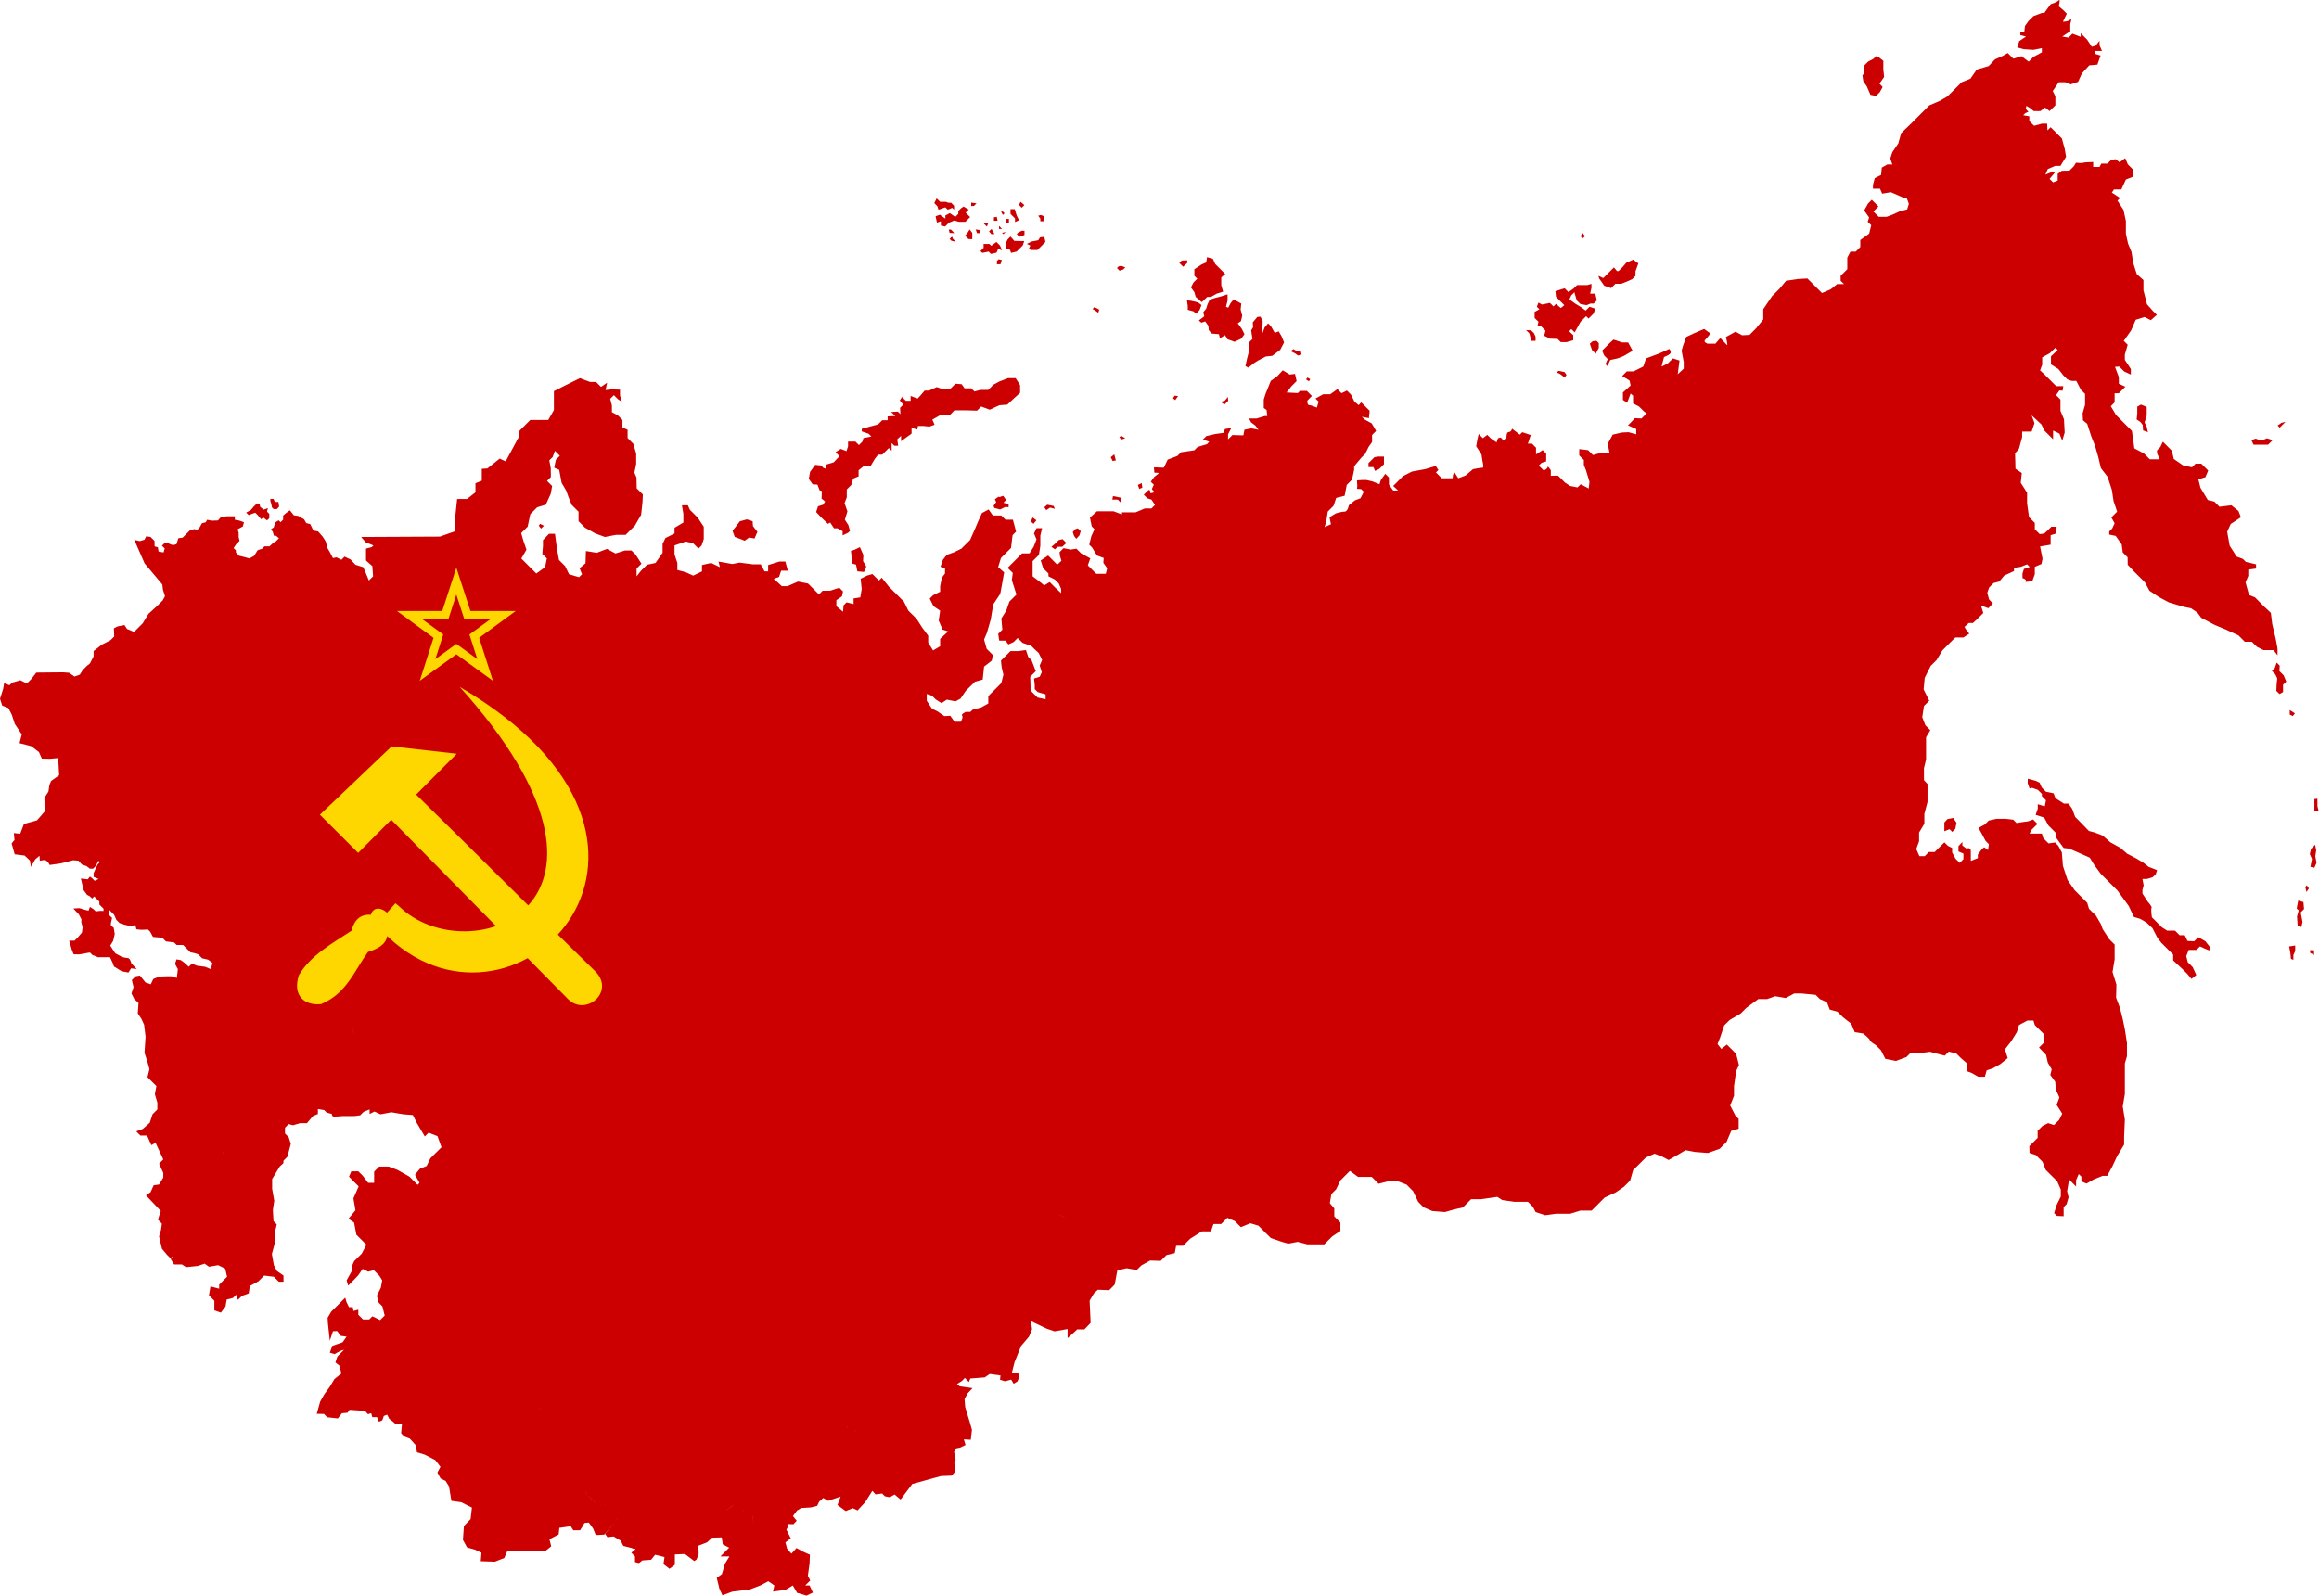 <svg xmlns="http://www.w3.org/2000/svg" version="1.0" width="1098.429" height="755.97" viewBox="0 0 1075.866 623.837" id="svg2"><style id="style3">.landxx{fill:none;stroke:none}</style><path style="fill:#c00;fill-opacity:1;stroke:none" d="M955.4-58.3c-.066-.01-.153.03-.275.152-.98.979-3.765 1.806-3.765 1.806l-2.938 4.07h-1.133l-3.917 1.47-2.296 2.296-1.622 2.265-.337 2.938-1.806-.153v1.47l2.632.642-3.122 2.112-.979 2.938 2.938.827 4.592.306 3.917-.796v1.959l-3.917 2.112-2.204 2.204-3.367-2.54-3.734 1.162-2.633-2.632-2.265 1.316-3.611 1.622-2.939 3.122-5.54 1.623-2.938 4.224-4.071 1.652-3.336 3.337-3.275 3.244-3.52 2.05-4.898 2.113-2.51 2.54-5.54 5.54-4.989 4.806-1.316 4.744-2.755 4.07-.979 2.94.98 2.754h-2.296l-2.602 1.47-.336 3.427-2.939 1.47-.826 3.09v1.807h3.275l.98 2.295 4.07-.673 5.57 2.449 1.776.336.98 2.602-.796 2.602-3.275.826-3.582 1.622-2.632.98h-3.734l-2.449-2.449 2.357-2.357-3.091-3.091-1.714 1.714-1.806 3.244 2.295 3.276-.673 1.958 1.653 1.623-.98 3.918-4.101 2.938v3.244l-2.112 2.143h-2.449l-1.469 2.755v5.387l-3.091 3.091v2.296l1.56 1.53h-3.182l-2.939 2.388-4.101 1.775-4.56-4.56-2.205-2.205-4.5.245-5.386.827-3.092 3.734-3.428 3.428-4.07 6.03v4.744l-3.276 4.07-3.091 3.092-3.428.184-3.092-1.653-4.407 2.449s.98 4.254.49 3.765c-.49-.49-3.122-3.275-3.122-3.275l-2.265 2.632h-3.612s-2.193-.746-1.133-1.806 2.449-2.938 2.449-2.938l-2.938-2.112-4.898 2.112-3.428 1.622-1.469 4.07-.643 2.296.98 5.234v3.092l-2.786 2.601.827-6.366-3.092-.98-2.448 2.45-2.786 1.315 1.133-4.407s3.122-1.134 3.122-2.112c0-.979-.673-1.653-.673-1.653l-4.714 2.142-6.06 2.265-1.286 3.765-4.56 2.265h-3.123l-2.112 2.143 3.429 2.112.49 2.295-3.582 3.245v3.428l1.959 1.316 1.622-4.254 1.133.979v3.581l2.785 1.47 2.449 2.448 1.132.643-2.448 2.448-3.092-.153-1.806 1.96-1.377 1.377 3.826 1.714v2.448l-3.581-.98-3.092.154-4.254.98-2.296 4.254.827 4.224h-4.071l-3.612.98-2.265-2.266-4.101-.49v2.939l2.142 2.112v2.295l.98 2.45 1.622 5.356-.337 3.122-3.734-1.96-1.47 1.47-3.427-.674-2.449-1.622-3.183-3.183-3.337.092v-2.602s-1.469-2.285-1.469-1.47c0 .817-1.806 1.623-1.806 1.623l-2.295-2.296 1.316-1.285 2.112-.673v-3.582l-1.622-1.622-3.092 1.96v-3.092l-1.897-1.898h-1.868l1.317-3.979-3.918-1.316-1.163 1.132-3.581-2.754s-.338 1.53-1.561 1.53c-1.224 0-1.041 3.03-1.041 3.03l-1.316.98-1.316-1.47-1.286.337-.673 1.96-2.602-1.807-1.714-1.714-2.02 1.561-1.96-1.959-.489 1.96-.673 3.733 2.448 3.765.49 3.245s.816 2.938 0 2.938-4.407.673-4.407.673l-3.429 2.939-3.428 1.285-1.959-3.091-.49 1.775-.152 1.316h-5.05l-2.694-2.693 1.132-1.133-1.224-1.867-4.897 1.47-6.183 1.132-4.102 2.112-3 3.03-1.56 1.53 2.295 2.112h-2.295l-1.96-2.754v-3.275l-1.713-1.714-2.05 2.877-.644 1.959-3.275-1.317-2.754-.642h-1.96l-2.448.153.153 2.601-.153 1.317 1.959.153 1.224 1.224-1.56 3.03-2.603.98-2.785 2.265s-.49 2.938-1.959 2.938c-1.468 0-4.07.826-4.07.826l-2.939 1.776.643 3.275-2.939 1.316.827-2.939.643-4.254 2.693-2.694 1.224-3.673 3.918-.979.98-5.05 2.448-2.449.98-4.56v-1.623l3.275-3.918 1.867-1.867 1.561-3.183 1.622-2.296v-3.244l1.867-1.898-2.02-3.489-3.275-1.806-1.316-1.285 3.275.642.337-3.428-2.204-2.204-1.714-1.714-1.163 1.317-1.96-1.623-1.621-3.275-1.867-1.867-2.54 1.224-1.868-1.897-3.336 2.387h-3.275l-3.582 1.96 1.47 1.468-.827 2.755s-2.602-1.132-3.58-1.132c-.98 0-.827-2.112-.827-2.112l2.112-2.143-2.357-2.357h-3.183l-1.01 1.01-5.204-.275 2.143-2.755 2.51-2.54-.735-3.337-2.449.306-3.244-1.959-2.602 2.786-2.938 2.112-2.449 6.03-.826 2.632v3.918l1.316.949.306 2.785h-1.133l-3.764 1.132h-3.581l.979 1.806 1.959 1.47 1.47 1.958-3.276-.642-3.244.642-.49 2.602-5.081-.153-2.02 2.02v-2.357l1.53-2.938-2.938.49-.796 1.806-3.612.49-4.224.979-1.653 1.622 2.939.98-.98 1.132-4.377 1.316-1.56 1.561-6.122.888-1.714 1.714-4.5 1.714-1.775 3.734-4.591-.153.184 2.449 2.265.153-2.265 1.806-1.653 2.265 1.408 1.407-.919 2.02 1.317 1.47-1.96.49s0-2.448-1.224-1.225l-1.867 1.867 1.622 1.653 1.96.643 1.622 2.449-1.623 1.622h-3.091l-4.255 1.806h-6.366v.98l-3.918-1.47h-7.652l-3.275 2.938.826 4.071 1.286 1.316-1.47 3.245-.979 3.918 1.317 1.316 2.295 3.734 3.092 1.132-.154 2.296 1.776 2.449-.643 2.601h-4.408l-2.846-2.846-1.071-1.071 1.132-3.245-4.224-2.295-2.204-2.204-2.693.428-3.275-.673-1.867 1.898.245 1.867.642 2.112-1.959 1.805-2.601-2.632-1.622-1.622-3.429 2.296 1.133 3.58 2.449 2.45v1.316l2.938 1.469 1.867 1.867 1.071 2.51v1.959l-2.785-2.602-2.51-2.54-2.54 1.56-1.96-1.622-3.427-2.601v-7.04l2.938-2.908.643-4.255v-4.713l.826-3.428h-2.601l-1.164 2.448 1.164 2.755-1.317 3.428-1.959 3.092h-3.428l-4.07 4.07-2.633 2.633 2.388 2.356-.429 3.337.98 3.091 1.163 3.612-3.275 3.244-1.47 4.255-2.265 3.581.46 5.203-1.929 1.96.49 3.121h2.908l1.316 1.776 2.449-1.133 1.867-1.867 2.295 2.265 4.01 1.377 1.285 1.317 2.143 1.958 1.622 3.276-1.132 2.601.98 3.092-.98 2.112-2.633.826.337 2.938v1.96l1.377 1.377 3.673 1.071v2.265l-3.734-.796-3.275-3.275v-2.449l-.153-3.917 2.602-2.602-1.96-5.05-1.56-1.561-1.04-3.184-3.766.49h-3.428l-2.203 2.204-2.204 2.204.336 3.122.796 3.397-.98 3.918-2.02 2.05-2.54 2.51-1.469 1.47v3.428l-3.244 1.806-4.102 1.132-.98.98h-2.111s-2.367 1.061-1.714 1.714c.653.652-.582 2.846-.582 2.846h-2.938l-1.96-2.754-2.754.153-3.275-2.265-2.449-1.163-2.448-3.735v-3.122l2.448.827 1.714 1.714 2.694 1.714 2.449-1.622 4.07.795 2.296-1.285 2.449-3.612 4.254-4.224 3.581-.98.643-6.029 3.581-2.785.49-2.602-2.847-2.847-1.224-4.315 1.316-3.122 1.776-6.183 1.163-7.01 3.244-4.897.826-4.407.98-5.54-2.785-2.449 1.316-4.224 4.652-4.652.735-5.969 1.622-1.622-1.47-5.54h-3.427l-1.96-1.96h-3.917l-1.959-2.784-3.091 1.652-1.776 3.888-1.652 3.917-2.112 4.745-2.786 2.754-1.224 1.225-3.49 1.714-3.274 1.163-1.806 2.265-1.133 3.275 2.112.643v2.448l-1.47 1.96-.795 3.917v2.602l-3.275 1.622-1.561 1.561 1.714 3.49 3.122 2.142-.673 4.56 1.806 4.224 2.601.827-3.734 3.428v3.428l-3.275 1.959-2.265-3.612V236.7l-2.785-3.765-2.602-4.07-3.857-3.827-2.02-4.163-3.122-3.091-3.826-3.826-3.336-4.163-1.316 1.286-3.03-3-2.51.735-2.939 1.469.49 4.714-.643 3.917-3.122.49v2.602l-3.244-.796-1.408 1.377-.245 3-3.091-2.602v-2.754l2.601-1.806.49-2.265-1.714-1.714-4.316 1.377h-3.428l-1.714 1.714-5.05-5.05-4.653-.918-4.897 2.142h-2.602l-3.764-3.428 2.448-.826.98-2.939h3.091l-1.132-4.224h-2.786l-5.203 1.623v2.938h-1.653l-1.775-3.275h-3.612l-6.183-.796-3.428.643-6.366-1.133.642 2.602-4.07-1.959-4.255.98v2.938l-4.07 1.959-3.582-1.622-3.765-.98v-3.275l-1.316-3.918v-4.224l5.234-1.806 3.428.827 2.449 2.449 1.469-1.47.98-2.938v-5.724l-2.786-4.224-3.673-3.673-.888-2.05h-2.785l.673 3.917v4.071l-4.101 2.449v2.632l-4.224 2.112-1.316 2.755v4.101l-3.275 4.714-3.918.826-2.847 2.847-2.02 2.54v-3.611l2.265-2.265-2.754-4.255-1.898-1.867h-3l-4.407 1.378-3.918-2.112-4.744 1.805-5.05-.826-.184 5.693-2.755 2.296 1.132 2.785-1.377 1.377-4.652-1.377-1.806-3.765-2.847-2.846-.887-4.806-.98-7.346h-2.785l-2.786 2.939v2.754l-.306 3.612 2.112 2.112-.826 4.071-4.07 2.938-3.582-3.58-3.367-3.368 2.387-4.132-1.469-4.254-.98-3.428 3-3 1.225-5.785 3.183-3.183 4.01-1.224 2.295-5.05.643-3.613-2.357-2.356 1.775-1.806-.06-4.132-.674-3.612 1.56-1.53 1.072-2.878 2.265 2.296-1.867 1.867-.735 3.673 2.296.98 1.133 6.03 2.112 3.611 1.163 3.244 1.438 3.429 3.122 3.091v4.408l3 3.03 4.836 2.693 4.407 1.622 5.05-.979h4.561l4.316-4.316 2.877-4.989.643-5.877.153-3.58-2.846-2.847-.092-4.99-.98-2.264.827-4.071v-4.745l-1.316-4.56-2.663-2.694v-3.826l-2.388-1.132v-3.428l-2.112-2.143-2.785-1.469v-3.091l-.796-3.092 1.714-1.714 1.867 1.867 1.806 1.163-.826-2.938v-2.632l-3.918-.153-2.785.336.704-3.428-2.816 1.96-2.296-2.296h-2.755l-4.744-1.776-6.856 3.398-5.204 2.632v8.785l-2.632 4.59h-8.325l-4.959 4.96-.428 3.03-6.03 11.233-2.785-1.286-5.693 4.56-2.602.154v5.54l-2.939 1.163v4.224l-3.917 3.091h-4.592l-1.132 10.774v4.255l-6.856 2.418-36.546.183 2.112 2.45 3.58 1.468-.795.796-2.632.674v5.54l2.938 2.601.337 4.745-1.96 1.928-1.315-3.245-1.286-2.938-3.612-1.133-2.265-2.448-2.785-1.316-1.47 1.469-2.264-1.133-1.653.337-1.377-2.632-1.225-2.112-.734-2.939-1.378-2.203-2.142-2.449-2.265-.49-1.408-2.938-1.867-.49-.98-1.714-2.785-1.622-1.959-.245-1.867-2.357-1.867 1.378-1.255 1.07v1.899l-1.194 1.193-.887-.887-1.561.98-.735 2.356-1.224.735.826 1.377.49 1.714h.98l1.377 1.163-1.378 1.377-1.316.796-1.714 1.592h-2.326l-1.102 1.102-2.05.673-1.715 2.694-2.112 1.132-3.275-.888-1.47-.336-1.53-1.561v-.98l-1.07-1.04 1.193-1.776 1.592-1.591-.429-1.714v-2.02l-.49-1.623 2.449-1.316.49-1.959-2.357-.826-1.867-.306v-1.622h-3.918l-2.694.55-1.224 1.378-2.693.092-2.357-.398-.582 1.132-1.806.49-1.102 1.99-1.101 1.101-1.378-.397-2.05.642-1.317 1.316-1.99 1.99-2.02.306-.856 2.755-1.561.428-1.378-.428-1.377-.827-1.316.429-1.102 1.102 1.285 1.255-.52 1.867-2.326-.398-.337-1.99-1.5-.459-.06-2.51-1.837-1.836-1.99-.306-.826 1.591-2.174.643-2.54-.581 4.775 10.927 8.233 9.794.276 2.357.949 3.061-1.072 1.99L73 222.803l-4.101 3.734-2.694 4.407-4.01 4.01-3.244-1.377-1.194-1.806-3.213.612-1.714.888.153 3.795-1.714 1.714-4.102 2.112-3.734 2.908v2.449l-1.714 3.336-1.439 1.132-1.928 1.96-1.347 2.111-2.449.857-2.51-1.744-2.754-.215-12.427.123-2.326 2.969-2.05 2.081-3.062-1.5-3.765 1.102-1.316 1.224-2.418-1.04-.459 2.693-.734 2.327L0 265.93l1.01 3.184 2.877 1.132 1.622 3.214 1.317 4.102 3.275 4.958-1.041 4.04 2.938.735 2.54.704 3.52 2.693 1.348 3.03 3.703.092 3.826-.336.306.214-.214.184.398 7.56-3.734 2.693-.796 1.929-.429 3-1.867 2.876.123 6.336-3.55 4.102-6.061 1.683-1.745 4.56-2.938-.336.306 3.306h.092v.061l-.215-.03-1.224 1.469 1.439 5.05 4.59.581 2.45 2.296.49 2.938 1.989-3.458 1.99-1.684.122 2.296 2.479-.367 1.347 1.01.765 1.346 5.387-.795 2.112-.52 3.367-.888 2.51.214 1.56 1.745 2.143.765 1.592 1.193h1.469l1.347-1.346 1.102-2.327.673.674-1.04 1.04-.858 1.837-.98 2.204v1.714l2.327.98-1.836.856-1.225-1.224-.98-.735-.979 1.255-3.213-.367 1.254 5.387 1.592 2.173 1.347.735 1.04 1.04.919-1.04 1.04 1.04 1.347 1.347.061 1.408 1.041 1.04.857.858v1.04H46.25l-1.837.245-1.04-1.04-1.653-1.04-.674 1.774-2.234-.612-1.928-.612-2.877.184 2.57 2.724 1.225 2.326-.092 1.316.612 2.296-.306 2.48-1.867 2.203-1.56 1.591-2.51-.03.642 2.142.612 2.174.827 2.02 2.51.061 5.05-.888 1.163 1.163 2.632 1.041h5.509l1.225 2.571.612 1.714 3.55 2.204 3.184.612 1.224-1.959 2.571.368-2.448-2.694s-.613-2.449-1.592-2.449c-.98 0-2.693-.49-2.693-.49l-3.184-1.713-2.326-3.55 1.347-2.205.734-3.183-.49-2.938s-1.346-.858-1.346-1.47c0-.611.612-3.06.612-3.06l-1.591-1.561v-2.449l1.101 1.102 1.408 1.408 1.041 2.357 1.53 1.53 2.51.796 2.939.735 1.836-.735.49 2.081 2.326.245 3.06-.122.98.98 1.347 2.448 4.285.367 1.714 1.714 3.796.49 1.163 1.163h3l1.683 1.683 1.714 1.715 1.683.336 1.96.643 1.805 1.806 2.785.643 1.96 1.469-.674 2.938-2.755-1.132-3.764-.49-2.296-.98-1.47 1.47-1.958-1.806-1.775-1.286-1.96-.336-.673 2.111 1.316 2.45-.49 4.07-2.448-.796h-1.959l-3.765.153-2.754 1.133-1.164 2.448-2.418-.826-2.632-3.245-1.959.337-1.775 1.775.796 3.276-.98 2.938 1.316 2.602 1.96 1.805-.337 4.867 1.653 2.449 1.285 2.785.673 5.54-.49 7.5 1.286 3.917 1.01 3.612-.918 3.765 4.132 4.132-.704 3.764L73 453.374v3.153l-2.234 2.234-1.286 3.949-3.214 2.846-3.06 1.163 1.928 1.929h3.091l1.99 4.438 1.959-1.071 3.581 7.713-1.959 1.959 1.959 4.285v2.173l-1.959 3.214-2.51.367-1.438 3.214-2.143 1.439 6.887 7.254-1.347 4.04 1.898 1.867.52.123v9.488h3.765v5.663h.857l-1.102 1.132 1.592 2.51h3.611l1.96 1.255 5.386-.551 3.214-1.071 1.99 1.438 4.285-.734 3.244 1.622.888 3.765-1.898 1.867-1.775 1.806v1.867l-4.04-1.072-.704 4.132 2.51 2.51v4.47l3.03 1.07 2.142-2.846.551-3.245 2.878-.704 1.53-1.53.796 2.418 1.867-1.867 3.152-1.163.52-3.428 3.95-2.143 2.693-2.693 4.5.55 2.325 2.327h2.143v-2.877l-3.06-2.143-1.409-2.693-.918-5.173 1.438-5.387v-4.836l.827-3.52-1.5-1.5-.306-5.203.643-4.255-.98-5.54v-4.56l3.581-5.877 1.653-1.47v-1.132l1.867-1.898.735-2.846.826-3.092-.979-3.091-1.714-1.714v-2.694l1.653-1.683 2.02.55 3.397-.979h3.122l2.755-3.275 2.296-.98v-2.295l2.938.49 1.133 1.163 2.448.643s-.325 1.224 1.225 1.224 3.52-.245 3.52-.245H164.273l2.785-.336 1.622-1.623 2.785-1.132v2.112l2.265-1.133 2.786 1.286 5.05-.949 5.57.949 4.408.337 1.776 3.58 3.764 6.367 1.776-1.775 4.101 1.622 1.867 5.142-2.112 2.112-3.03 3-1.775 3.612-3.122 1.285-2.265 2.785 2.112 3.735-.888.918-3.856-3.826-5.54-3.122-4.071-1.53h-4.347l-2.357 2.356v5.204h-2.785l-2.449-3.245-2.112-2.112h-3.244l-1.071 2.51 4.469 4.5-2.419 5.54.95 5.54-3.245 3.917 2.602 1.776 1.07 5.632 2.113 2.142 2.54 2.51-2.204 4.163-3.52 3.49-.979 2.295-.122 2.326-2.357 4.254.704 2.45 2.265-2.235 2.326-2.449 2.143-3.06 2.57 1.285 2.602-.704 2.571 2.601 1.317 2.112-.613 3.398-1.867 3.765.888 3.244 1.683 1.684 1.072 4.254-2.112 2.112-1.898-.949-1.714-.796-1.439 1.439h-2.907l-2.174-2.173v-2.357l-2.234.612-.337-1.775h-1.775l-1.163-2.48-.55-1.928-6.52 6.52-1.653 2.816.122 2.448.888 8.173 1.469-4.377 1.928-.092 1.684 2.234 2.693.368-1.867 2.632-4.744 1.622-1.163 3.183 2.204.674 2.601-1.47 1.806-.55-3.091 3.122-.919 2.754 1.929 1.562.826 3.58-3.214 2.572-2.112 3.52-2.601 3.58-1.898 3.368-1.592 5.662 3.367.061 1.47 1.53 4.927.552 1.929-2.418 2.54-.215 1.01-1.377 7.163.52 1.377 1.53 1.47-.489.52 1.837h2.173l.887 2.142 1.561-.643.735-2.05 1.53-.582.98 1.928 1.836 1.408.98.888 3.091.03-.398 4.377 1.439 1.5 2.601.98 2.816 3.122.49 3.214 3.55 1.07 4.929 2.541 2.418 3.153-1.408 2.663 1.469 2.724 2.326 1.133 1.592 2.57 1.101 6.704 4.592.643 4.928 2.479-.613 5.326-3.091 3.213-.46 6.459 1.93 3.49 3.58 1.01 3.092 1.438-.337 3.948 6.58.214 4.347-1.714 1.439-3.305 17.814-.092 2.51-2.02-.827-3.275 4.285-2.235.306-3.06 5.295-.766 1.194 1.898h3.153l1.04-1.683.98-1.714 1.99-.215 2.02 2.786 1.224 3.03 3.887-.184 5.05-5.754-4.621 5.387 1.102 1.53 2.846-.336 3.336 1.959.49 1.01v.244h.123l.581 1.194 3.887.98.857.398.888-.062.214-1.102h.03l-.244 1.102-.061.276-1.867 1.56 1.714 1.715v2.632l1.867.46 1.56-1.225 4.041-.306 1.867-2.326 4.347 1.071-.46 3.275 2.786 2.173 2.48-1.867v-4.805l4.682-.184 4.346 3.275 1.072-.765.949-2.663-.153-3.704 4.04-1.56 2.326-2.174 4.5-.153.459 3.245 2.969 1.56-4.04 4.04h4.193l-2.112 3.398-1.408 4.806-2.388 1.744 1.255 5.112 1.377 2.969 4.684-1.714 7.927-.949 4.959-1.898 3.734-1.958 2.785 1.958-.612 2.847 5.754-.796 3.428-2.05 2.02 3.458 4.347 1.255 2.938-1.408-1.53-3.306h-2.02l2.326-2.295-1.102-2.173.796-5.724.153-4.04-3.122-1.408-3.092-1.714-2.356 2.632-2.02-2.326-.766-2.939 2.48-1.867-2.02-4.04.948-1.714-.183-.888 2.479.092 1.53-1.622-1.744-2.143 1.928-2.601 1.898-1.133 4.468-.275 2.939-.735.918-1.898 1.898-1.775 2.203 1.347 5.877-1.96-1.469 3.888 3.826 2.816 3.275-1.347 2.204 1.041 3.581-3.857 3.306-5.234 1.438 1.653 3.092-.398 1.255 1.286 2.326.459 2.173-1.286 2.816 2.327 5.418-7.224 13.314-3.673 4.897-.183 1.561-1.715.153-3.213-1.163-1.867 1.072 1.591.244-2.295-.673-3.551 1.04-1.653 1.654-.306 2.601-1.224-.796-2.632 3.245.214.52-4.653-.918-3.244-1.102-3.642-1.102-3.643-.306-3.734 1.5-2.694 2.204-2.356-5.938-.857-1.255-1.041 2.295-1.439 1.347-1.408 1.867 1.929.674-1.653 6.672-.52 2.326-1.592 4.99.704-.215 1.99 2.265.703 2.908-.765 1.133 1.898 1.805-1.071.735-1.99-.398-1.959-2.938-.153 1.255-4.928 3.03-7.468 3.642-4.285 1.408-3.428-.459-3.735 7.315 3.49 3.582 1.224 6.06-1.071v4.224l4.5-4.071 3.274.03 2.908-3.06-.459-10.346 2.112-3.49 1.714-1.53 5.234.215 2.571-2.602 1.224-6.58 4.286-1.01 4.713.826 2.143-2.143 4.07-2.265 4.898.153 2.694-2.693 3.826-.888.642-3.428h3.275l3.275-3.275 5.387-3.398h4.224l1.163-3.428h3.582l2.846-2.877 3.52 1.561 2.755 2.785 4.407-1.806 3.765 1.133 3.092 3.122 2.632 2.602 4.714 1.622 3.275.98 4.56-.827 4.408 1.163h7.835l3.673-3.673 3.826-2.54v-3.918l-2.846-2.847V502.5l-2.05-2.448.672-4.224 2.204-2.204 2.02-4.163 2.54-2.54 1.868-1.867 3.765 2.785h6.366l3.183 3.183 4.653-1.224h4.07l4.255 1.622 3 3.03 2.387 4.959 2.51 2.54 4.01 1.714 5.877.49 4.07-1.163 4.255-.98 3.826-3.826h4.652l7.5-1.07 2.295 1.468 5.693.827h6.214l2.295 2.295 1.286 2.45 4.407 1.468 4.898-.673h6.703l4.713-1.47h5.234l2.051-2.02 3.98-4.01 5.233-2.448 3.765-2.601 2.846-2.847 1.378-4.805 2.448-2.45 3.429-3.427 4.07-1.806 3.122 1.132 3.429 1.806 4.56-2.601 3.275-1.96 4.408.827 6.03.46 5.387-1.929 3.183-3.183 2.204-5.142 3.428-.98v-4.56l-1.47-1.47-2.448-4.744 1.775-4.56v-4.408l.98-7.01 1.316-2.785-1.316-5.203-2.265-2.296-2.051-2.02-2.54 2.02-1.776-2.265 1.286-3.275 1.806-5.387 2.54-2.51 5.142-3.03 2.602-2.602 5.54-4.07h4.101l3.735-1.317 4.897.827 3.918-2.112h3.428l6.52.643 1.958 1.959 3.275 1.469 1.317 3.428 3.58.98 2.602 2.601 3.765 2.938 1.622 3.918 3.918.643s3.092 2.438 3.092 3.091c0 .654 2.785 2.296 2.785 2.296l2.357 2.357 2.05 4.01 4.898.979 4.897-1.806 1.806-1.806h4.377l4.744-.643 3.092.827 3.764.98 1.867-1.898 3.52.918 2.112 2.112 2.633 2.295v3.735l2.265.826 3.122 1.775h3.091l.827-2.938 2.907-.98 3.428-1.928 3.429-2.785-1.286-4.071 2.938-3.765 2.602-4.224.98-3.275 3.917-2.112h2.786l.642 2.112 2.357 2.357 2.051 2.05v3.582l-2.449 2.449 3.275 3.428.796 3.58 1.806 3.092-.643 2.633 2.265 3.09.337 3.735 1.622 3.612-1.285 3.428 2.601 4.07-1.469 2.94-2.357 2.356-2.693-.888-2.632 1.286-2.265 2.296v3.244l-1.806 1.806-2.051 2.05.092 3.153 2.938.98 3.092 3.122 1.469 3.734 1.806 1.806 3.52 3.49 1.683 3.856v3.244l-1.928 3.918-1.163 3.765 1.316 1.285 3.091.153v-4.223l1.377-1.378.919-3.183-.674-2.785.674-4.071v-1.623l2.112 2.112 1.377 1.378v-3l1.224-2.785 1.225 1.224v2.204l2.387.98 3.428-1.96 4.071-1.622h2.112l2.449-4.56 2.142-4.592 3.245-5.356v-3.765l.336-7.835-.979-6.03.98-5.877v-14.171l.979-3.276v-6.182l-.98-6.367-.979-4.714-1.316-5.234-1.775-4.713.153-6.06-1.806-5.847.98-5.876v-6.857l-2.51-2.51-3.03-4.652-.827-2.296-2.265-3.917-3.275-3.245-.827-2.785-1.622-1.622-4.163-4.163-3.336-4.806-2.143-6.52-.49-6.213-1.622-3.09-1.53-1.562-3.03.429-2.449-2.45-.642-2.111h-5.724l.98-1.806 1.132-1.132 1.56-1.561-2.05-2.051s-2.276.98-3.091.98c-.816 0-4.561.673-4.561.673l-1.561-1.561-3.52-.398h-4.224l-3.581.796-1.806 1.805-2.938 1.623 1.806 3.275 1.469 2.754 1.53 1.561-.398 2.694-1.806-1.316-1.132.98-1.806 2.448v1.622l-3.244 1.316V336.176l-.98-.98-.98.337-1.958-1.469v-1.653l-1.806 1.96v2.448l2.296.98v2.6l-1.715 1.715-1.958-1.959-1.561-2.847v-2.111l-1.96-.98-1.622-1.622-2.387 2.357-2.112 2.112h-2.694l-1.928 1.928h-2.48l-1.468-3.306 1.316-3.58v-4.072l2.449-4.101v-4.56l1.469-5.54v-8.326l-1.653-1.776v-5.57l.98-4.071v-10.254l1.958-3.275-2.265-2.265-1.469-3.765.796-5.234 2.449-2.418-2.602-5.234.49-5.387 2.785-5.54 2.755-2.755 2.632-4.407 2.357-2.387 3.673-3.643h3.765l2.754-1.806-.98-.98-1.285-2.111 1.96-1.806h1.958l2.265-2.112 2.54-2.54-1.07-3.49 3.427 1.286 2.112-2.265-1.775-1.806-.826-3.092.826-2.448 2.112-2.112 2.602-.674 2.295-2.754 4.56-2.112v-1.47l3.123-.49 2.938-1.162 1.225 1.224-2.694.918-.673 2.112v2.112s2.203.736 1.469 1.47c-.734.733 3.122-.154 3.122-.154l1.132-3.091v-3.428l3.092-1.316.49-2.449-1.133-5.693 4.897-.826v-4.408l2.602-.796.184-3.122h-2.449l-1.408 1.408-1.867 1.714-2.112.306-2.296-2.265v-2.938l-2.693-2.694-.888-6.458v-4.867l-2.938-4.59.49-4.561-2.939-1.96-.183-7.162 1.806-2.112 1.469-5.387v-2.601h4.407l1.316-3.918-1.316-3.612 4.56 4.255 1.317 2.785 1.622 1.622 2.449 2.449v-4.071l2.938 1.439 1.316 3.275 1.133-3.765-.337-6.183-1.622-3.918v-5.203l-2.02-2.05 1.53-2.205 1.47.153.336-2.112h-3.275l-2.693-2.693-2.847-2.847-1.959-1.806.98-2.601v-3.428l3.58-1.96 2.541-2.51 1.071 1.042-3.122 2.938v3.765l3.429 2.112 2.295 2.938 1.867 1.867 2.051.735h2.112l2.112 4.07 1.959 1.96V129.54l-1.133 3.918.153 3.275 1.96 1.622 1.958 6.03 1.653 4.101 1.47 5.05 1.285 5.388 3.122 4.07 1.959 6.03.796 5.204 1.652 4.897-1.224 1.224-1.47 1.47 1.531 2.693-1.132 2.449-1.378 1.377v1.408l3 .643 2.785 3.918.49 3.734 2.265 2.295.03 3.428 3.245 3.429 4.744 4.713 2.112 3.918 4.408 2.938 4.56 2.449 7.04 2.112 3.245.643 2.938 1.959 1.806 2.448 6.183 3.275 5.387 2.265 5.723 2.633 2.939 2.938h3.275l2.357 2.357 3.03 1.53h4.713l1.806 2.449v-3.245l-.826-4.407-1.622-6.856-.643-5.204-3.122-2.938-4.224-4.255-2.785-1.132-1.623-5.877 1.286-2.938v-2.939l3.612-.49v-1.958l-4.745-1.133-1.377-1.377-2.877-1.071-3.244-5.05-1.164-6.52 1.653-3.581 2.755-1.806 1.959-1.316-1.133-2.908-3.275-2.632-5.54.673-2.357-2.388-3.03-.734-3.428-5.693-.98-3.918 3.276-.98 1.285-3.09-3.183-3.184h-2.663l-1.683 1.683-4.194-.949-4.254-2.938-.827-3.765-4.224-4.224-1.163 2.449-1.53 1.561v1.377l1.224 2.755h-4.59l-2.694-2.693-4.47-2.357-.489-3.581-.643-4.561-3.122-3.091-2.265-2.296-1.959-1.959-2.448-4.07 1.775-1.807v-4.224h1.959l3.03-3.03-3.03-1.377v-3.092l-1.775-4.744 1.959-.153 2.265 2.265 3.122 1.47v-2.602l-2.786-4.224v-2.449l1.316-4.56-1.805-1.806 3.428-4.898 2.112-4.897 4.07-1.286 2.939 1.47 2.785-2.449-1.806-1.806-2.754-3.091-1.653-6.52v-4.744l-3.092-2.755-1.622-5.08-.826-5.204-1.622-3.918-.98-4.56v-5.877l-1.132-5.204-2.786-4.254 1.225-1.224-3.827-2.51.98-1.47h3.428l2.112-4.59 3.245-1.286V20.3l-2.357-2.357-1.225-2.877-2.601 1.959-1.806-1.47-2.112.337-1.714 1.714h-2.847l-.826 1.561h-2.939v-2.295l-3.58.153-1.96.336-2.448-.153-.98 1.622-2.05 2.051-3.52.061-1.929 1.47v3.091l-2.142.826-1.622-1.622 2.601-3.091h-1.775l-2.785 1.132 1.132-2.601 3.428-1.47h2.449l2.602-4.254-.643-3.734-1.316-4.745-2.663-2.693-2.54-2.51-1.47 1.47-.153-3.123h-2.449l-3.611.98-2.204-2.204V-4.34l-2.847-.49.98-.98 1.469-.642-1.224-1.224.244-1.53 1.623.979 1.806 1.47h3.091l2.143-1.654 2.112 1.653 2.693-2.693v-4.163l-1.224-2.449 2.785-4.07h3.092l2.448.979 3.428-1.163 1.776-3.918 3.428-3.734 3.765-.337 1.469-4.224-2.786-.826v-1.316h3.429l-1.133-2.602v-2.112l-1.806 2.295-1.775.49-2.143-3.275-3-3.03v1.714l-3.856-1.47-1.775 1.807-2.939-.49 3.735-2.449v-3.428s.979-2.937 0-1.959c-.98.979-3.428.98-3.428.98l1.805-3.734-1.622-1.653-2.112-1.776s.744-2.876.276-2.938zM163.142 417.868l1.071 3.183h-.03l-1.04-3.183zm-59.747 58.217h.03l.796 2.938-.826-2.938zm386.488 28.68 3.061 1.315 2.296 2.143-2.296-2.112-3.06-1.347zm-239.018 89.65v1.255l-.03-.03.03-1.225zm141.93 8.479.459 1.53h-.031l-.429-1.53zm3.03 2.326.826.52.673.123-.673-.092-.826-.55zM271.31 632.738l1.071 2.663 2.02 1.867 2.786 2.693 3.703-.03v.03h-3.703l-4.806-4.56h-.03l-1.041-2.663zm68.776 7.621h.062l-3.122 2.173v-.03l3.06-2.143zm4.347 1.286.673 1.744v.061l-.673-1.805zm4.59 3.489.613 3.918-.643-3.887.03-.031zm-63.358 1.132.857.46v.03h-.03l-.827-.49zm10.438 11.632h.03l.03.306h-.03l-.03-.306z" id="lt"/><g class="landxx" transform="matrix(.979 0 0 .978 41.232 -60.378)" id="ee" style="fill:#c00;fill-opacity:1;stroke:none;stroke-width:.7"><path d="m77.917 245.703-2.167.834-1.208-1.209 2.208-1.208 1.417-1.667 1.416-1.416h1.25l.334 1.583 1.666 1.333 2-.75-.416 1.667 1.083 1.083v2.084l-1.083 1-1.834-1.417-.916.917-1.75-2.084-1.042-1.041-.958.291z" id="path9" style="fill:#c00;fill-opacity:1;stroke:none"/><path d="m86.417 241.12.333 1.75.792.792h1.625l1-1.209-.334-2.166h-1.666l-.667-1.417H86v1l.417 1.25z" id="path11" style="fill:#c00;fill-opacity:1;stroke:none"/></g><g class="landxx" transform="matrix(.979 0 0 .978 41.232 -60.378)" id="az" style="fill:#c00;fill-opacity:1;stroke:none;stroke-width:.7"><path d="m34.632 594.652-1.374-5.857.916-3.113.458-3.203 1.922.457v1.83l4.853 4.851-.459 3.572v3.844l-2.197 2.197-1.739-1.74-2.38-2.838" id="path41" style="fill:#c00;fill-opacity:1;stroke:none"/></g><g class="landxx" transform="matrix(.979 0 0 .978 41.232 -60.378)" id="ru" style="fill:#c00;fill-opacity:1;stroke:none;stroke-width:.7"><path d="m715.671 134.212-.303-1.21 2.269 1.059 1.134-1.135 1.588-1.588 2.345-2.344 1.437 1.739h.756l1.89-1.89 1.74-2.042 3.327-1.512 2.42 1.815-1.361 3.781v2.117l-1.588 1.588-2.496 1.135-2.722 1.059h-2.722l-2.042 2.042-3.252-1.135-1.664-2.42-.756-1.059" id="path89" style="fill:#c00;fill-opacity:1;stroke:none"/><path d="M710.074 137.389h-4.84l-1.588 1.588-2.496 1.739-1.815-1.815-4.386 1.361.303 2.723 1.135 1.135 1.663 1.663 1.135 1.134-1.664 1.362-2.269-1.966-1.21 1.209-1.664-1.664-3.781.757-1.664-.907-.756 1.966 1.21 1.209-2.269 1.211v2.873l1.816 1.815-.455 2.118h1.664l2.118 2.118-.606 2.42 2.723 1.361 3.63.151 1.513 1.512h2.722l3.176-.907v-2.42l-1.966-1.815 1.059-1.059 1.588 1.588 2.798-5.066 2.647-2.647 1.135 1.134 2.42-2.42.755-2.269-2.722-.907-1.815 1.815-2.268-1.664-2.723-1.664-2.723-1.966.908-1.966 1.437-1.437 1.134 3.856 1.739 1.74 2.949.529 1.816-.756h1.513l1.511-1.512-.756-3.177h-2.419l.605-2.722v-1.966l-1.967.605" id="path91" style="fill:#c00;fill-opacity:1;stroke:none"/><path d="m712.646 164.009-1.362 1.21 1.059 3.025 1.74 1.74 1.437-2.799v-2.268l-1.059-1.059-1.815.151" id="path93" style="fill:#c00;fill-opacity:1;stroke:none"/><path d="m718.847 166.731-1.74 1.74.984 2.344 1.664 1.664-1.06 2.42.909.908 1.361-2.874 3.478-.757 3.026-1.21 4.083-2.42-2.117-3.932h-2.874l-4.084-1.362-1.891 1.74-1.739 1.739" id="path95" style="fill:#c00;fill-opacity:1;stroke:none"/><path d="m684.815 160.227-1.361-1.361-2.42-.151 1.589 1.588.982 3.554h1.966v-1.966l-.756-1.664" id="path97" style="fill:#c00;fill-opacity:1;stroke:none"/><path d="m609.188 219.064-2.797 2.798v1.89h2.343l.757 1.815 1.966-.907 2.27-2.269v-3.63h-2.874l-1.665.303" id="path99" style="fill:#c00;fill-opacity:1;stroke:none"/><path d="m707.798 112.583-.907 1.664.983.983 1.135-.983-1.211-1.664" id="path101" style="fill:#c00;fill-opacity:1;stroke:none"/><path d="m699.328 178.68-2.874-.605-.907.756 1.664.756 2.117 1.664.907-1.21-.907-1.361" id="path103" style="fill:#c00;fill-opacity:1;stroke:none"/><path d="m577.419 181.252-.606.908 1.362.907.604-1.059-1.36-.756" id="path105" style="fill:#c00;fill-opacity:1;stroke:none"/><path d="m570.915 167.791-1.513.907 2.118 1.059 1.512 1.058 1.664-.453-.454-1.966-1.664.453-1.663-1.058" id="path107" style="fill:#c00;fill-opacity:1;stroke:none"/><path d="M556.092 160.379v-2.117l.151-3.782-1.058-2.117-1.513.151-2.117 2.571.151 2.269-.908 1.513.605 4.084-1.815 1.815.151 4.083-.907 3.479-.757 3.479 1.362.756 2.874-2.269 1.664-1.058 3.781-1.966 3.025-.303 3.782-2.874 1.814-3.479-1.21-3.025-1.361-2.269-1.815.757-1.815-3.177-1.362-1.361-1.664 1.966-1.058 2.874" id="path109" style="fill:#c00;fill-opacity:1;stroke:none"/><path d="m542.479 144.195-1.361 1.664-1.21 2.269-1.059-.454.756-2.874v-3.025l-3.327 1.059s-1.966.454-2.42.605l-2.723.908-1.059 2.269-.605 1.966-1.361 1.664.454 1.966-2.571 1.966 1.21 1.059 1.814-.605 1.513 2.117.151 1.966 1.361 1.664 3.479.302.454 1.966 2.42-1.512 1.21 1.966 3.327 1.21 3.177-1.513 1.513-2.118-1.21-2.42-1.967-2.723 1.513-1.059.605-2.571-.757-2.874.303-2.874-3.63-1.964z" id="path111" style="fill:#c00;fill-opacity:1;stroke:none"/><path d="m539.757 190.479-1.513 1.814-1.966.454 1.815 1.361 1.815-1.815-.151-1.814" id="path113" style="fill:#c00;fill-opacity:1;stroke:none"/><path d="m514.498 189.874-.756 1.209 1.058.908 1.362-1.967-1.664-.15" id="path115" style="fill:#c00;fill-opacity:1;stroke:none"/><path d="m498.919 231.316-1.815.908s.756 2.269.756 1.966c0-.303 1.361-.605 1.361-.605l-.302-2.269z" id="path117" style="fill:#c00;fill-opacity:1;stroke:none"/><path d="m485.912 217.704-1.664 1.36.907 1.816 1.512-.303-.755-2.873" id="path119" style="fill:#c00;fill-opacity:1;stroke:none"/><path d="m485.306 237.518-.302 1.663h2.571l1.362 1.361.151-2.269-1.513-.302-2.269-.453" id="path121" style="fill:#c00;fill-opacity:1;stroke:none"/><path d="m476.534 147.825-.908.908 1.059.605 1.664 1.21.454-1.513-2.269-1.21" id="path123" style="fill:#c00;fill-opacity:1;stroke:none"/><path d="m467.308 253.247-1.059 1.361.605 1.815 1.059 1.362 1.512-1.664.605-1.966-1.361-1.362-1.361.454" id="path125" style="fill:#c00;fill-opacity:1;stroke:none"/><path d="m459.594 258.39-1.664 1.664-1.815 1.512 1.664 1.21 1.361-1.21h2.118l1.966-1.815-1.815-1.815-1.815.454" id="path127" style="fill:#c00;fill-opacity:1;stroke:none"/><path d="m454.149 241.601-1.361 1.21.907 1.361 1.815-1.21 2.269.605-.605-1.361-3.025-.605" id="path129" style="fill:#c00;fill-opacity:1;stroke:none"/><path d="m447.191 247.651-.756 1.966 1.21 1.059 1.361-1.664-1.815-1.361" id="path131" style="fill:#c00;fill-opacity:1;stroke:none"/><path d="m431.009 237.82-1.664 1.21.605 1.362-1.21 1.663.302 1.059 2.723.756 2.571-1.21 1.513.152v-1.513l-2.42-.605 1.21-1.361-1.362-1.966-1.663.605-.605-.152" id="path133" style="fill:#c00;fill-opacity:1;stroke:none"/><path d="m365.365 261.717-2.42 1.21-1.815.605.454 3.933.302 2.118 1.664.453.605 3.176 3.177.303 1.058-2.571-1.513-2.571.152-2.874-1.664-3.782" id="path135" style="fill:#c00;fill-opacity:1;stroke:none"/><path d="m311.822 248.559-3.327.907-1.967 2.572-1.512 1.966 1.058 2.873 2.421.908 2.268.907 2.118-1.512 2.571.454 1.361-3.176-2.117-2.723-.152-2.269-2.722-.907" id="path137" style="fill:#c00;fill-opacity:1;stroke:none"/><path d="m213.811 250.676-.605.907 1.059 1.362 1.361-1.362-1.815-.907" id="path139" style="fill:#c00;fill-opacity:1;stroke:none"/><path d="M354.776 252.794h-1.664l-1.815-2.723-1.058.605-3.176-3.025-2.421-2.571.908-2.723 2.42-.756.907-1.512-1.664-1.361.152-3.631-1.059-.302-1.059-2.723-2.268-.151-1.815-2.571.605-3.328 2.419-3.327 2.875.302.907 1.059 1.058.454.454-1.967 3.479-1.058 2.723-2.874-1.815-1.966 2.42-1.513 2.722 1.059.757-2.269v-2.269h3.478l1.664 1.664 1.739-1.739.378-1.588 3.782-.757-1.286-1.285-3.252-1.135v-1.209l3.782-1.06 3.932-1.058 1.966-1.966h2.571v-1.815l3.631-.152-1.966-1.966 3.176-.151 1.21 1.21-.152-3.025 1.513-1.513-1.664-1.966 1.059-1.664 1.815 1.815h2.269v-2.269l3.327 1.21 1.664-1.815 1.664-1.966h2.118l3.629-1.663 2.572.907h3.781l2.496-2.496 2.949.227 1.361 1.967h3.176l1.513 1.512 2.723-.757h3.781l2.496-2.495 2.949-1.588 3.932-1.513h3.63l2.118 3.328v3.63l-3.176 2.874-2.874 2.722-3.781.303-4.538 2.117-4.084-1.512-1.966 1.966-4.689-.151h-6.05l-2.269 2.42h-4.688l-3.479 1.966 1.059 2.42-2.421.907-2.873-.302h-2.571l-.303 1.664-2.722-.757v2.723l-2.723 1.966-2.269 1.664v-2.571l-1.815 1.664.454 3.025h-1.815l-1.286-1.286V216.04l-1.323-1.324-1.701 1.701-1.438 1.438h-1.967l-1.512 1.966-1.966 3.327h-3.176l-2.572 2.118v2.874l-2.571 1.059-.908 3.025-2.117 2.117v3.782l-1.059 2.722 1.361 3.932-1.21 3.933 1.664 2.571.756 2.723-.907.908-2.571 1.21v-1.967l-2.42-1.361" id="path141" style="fill:#c00;fill-opacity:1;stroke:none"/><path d="m489.25 128.245-1.25.25-.812.812 1.25 1.25 1.687-.562 1-1-1.875-.75" id="path143" style="fill:#c00;fill-opacity:1;stroke:none"/><path d="m517.875 125.745-1.125 1.125.875.875.938.937 1.937-1.812v-1.25l-2.625.125" id="path145" style="fill:#c00;fill-opacity:1;stroke:none"/><path d="m529.875 124.12-.375 2.5-2.25 1-3.375 2.25v3.125l1.375 1.375-1.812 1.812-1.188 2.313 1.625 2.25.625 2.25 2.875 2.5 2.625-2.5h1.75l2.625-1.5 3.125-1-.875-3v-3.75l1.875-1.625-1.562-1.563-3.188-3.187-1.125-2.5-2.75-.75" id="path147" style="fill:#c00;fill-opacity:1;stroke:none"/><path d="m522.5 144.87-2.125-.25.375 2.75v1.75l2.75.75 1.125 1.125 1.688-1.688.937-2.437-1.625-1.25-3.125-.75" id="path149" style="fill:#c00;fill-opacity:1;stroke:none"/><path d="m489.125 208.87-.812.812 1.062.938 1.75-.5-2-1.25" id="path151" style="fill:#c00;fill-opacity:1;stroke:none"/><path d="m451.125 104.12-1.25.375 1 1.375v1.25h1.75v-2.375l-1.5-.625" id="path153" style="fill:#c00;fill-opacity:1;stroke:none"/><path d="m450.75 114.745-.875 1.375-3.25.625-2.125 1.125 1.625.75-.75 1.75 1.375.375h2.75l2.188-2.188 1.625-1.625-.563-2.437-2 .25" id="path155" style="fill:#c00;fill-opacity:1;stroke:none"/><path d="m440.375 112.495-.687.687 1.312 1.313 2.375-.875v-2H442l-1.625.875" id="path157" style="fill:#c00;fill-opacity:1;stroke:none"/><path d="m438.563 116.432-1.813-2.062-1.375 1.375-1 2v2.5l2.125.375.5 1.5 2.625-.625 1.688-1.688 1.25-1.25.687-2.062h-1.875l-2.812-.063" id="path159" style="fill:#c00;fill-opacity:1;stroke:none"/><path d="m431.125 125.12-.812.812v1.563H432l.625-2-1.5-.375" id="path161" style="fill:#c00;fill-opacity:1;stroke:none"/><path d="m427.625 118.745-.875-.875H424v1.875l-1.5 1.5.875.875 3-.625 1.125 1.125 2.625-.625.75-1.75 1.875.625-1-2.25-1.687-1.688-2.438 1.813" id="path163" style="fill:#c00;fill-opacity:1;stroke:none"/><path d="m441.5 97.87-.75 1.5 1.313 1.312 1.25-1.25-1.813-1.562" id="path165" style="fill:#c00;fill-opacity:1;stroke:none"/><path d="M438.75 101.37h-2v2.25l2.125 2.125v1.75l1.875-.875-1.125-2.375-.875-2.875" id="path167" style="fill:#c00;fill-opacity:1;stroke:none"/><path d="M426.25 107.87h-1.75l-.375.375 1.438 1.437.687-1.812" id="path169" style="fill:#c00;fill-opacity:1;stroke:none"/><path d="m427.75 110.745-1.187 1.187 1.187 1.313 1.375-.125-1.375-2.375" id="path171" style="fill:#c00;fill-opacity:1;stroke:none"/><path d="M428.875 105.245v1.625h1.75l-.375-1.875-1.375.25" id="path173" style="fill:#c00;fill-opacity:1;stroke:none"/><path d="M431.313 109.307v1.438h1.437l-1.125-1.125-.312-.313" id="path175" style="fill:#c00;fill-opacity:1;stroke:none"/><path d="m432.75 112.62.625.625 1.125-1.125-1.75.5" id="path177" style="fill:#c00;fill-opacity:1;stroke:none"/><path d="M434.5 105.995v1.75l1.5.125v-1.875h-1.5" id="path179" style="fill:#c00;fill-opacity:1;stroke:none"/><path d="m432.25 102.495.875 1.625.813-.813-.813-.812h-.875" id="path181" style="fill:#c00;fill-opacity:1;stroke:none"/><path d="m416.125 112.995-.937.937 1.625 1.625 1.812.063v-3l-1.25-1.625-1.25 2" id="path183" style="fill:#c00;fill-opacity:1;stroke:none"/><path d="m420.25 110.995.625 1.75h1.25v-1.5l-1.875-.25" id="path185" style="fill:#c00;fill-opacity:1;stroke:none"/><path d="m413.25 100.995-1.25 1.25v1.375l-1.437 1.437-2.563-1.812-2.125 1.125v1.5l-2.625-1.875-2 .75.625 3 1.875-.625v2l2 .5 1.813-1.813 2.562-1.062 2.125.625h3.125l2.25-2.25-2.125-2.125 1.438-1.438-2.438-1.437-1.25.875" id="path187" style="fill:#c00;fill-opacity:1;stroke:none"/><path d="M406.125 97.87h-2.75l-1.625-1.625-1.125 2.25 1.438 1.437.562 1.688 3.25-1.125L407 101.62l2.125-.875.875.875v-1.875l-1.437-1.438h-1.313l-1.125-.437" id="path189" style="fill:#c00;fill-opacity:1;stroke:none"/><path d="M408.563 111.057H407.5l.375 1.563 2.25.125-1.562-1.688" id="path191" style="fill:#c00;fill-opacity:1;stroke:none"/><path d="m409 114.37-1.125 1.125.875.875 2.125.5-1.375-1.375-.5-1.125" id="path193" style="fill:#c00;fill-opacity:1;stroke:none"/><path d="M418.125 98.245v1.625h1.25l1.25-1.25-2.5-.375" id="path195" style="fill:#c00;fill-opacity:1;stroke:none"/><path d="m880.727 390.784-1.442 1.586V396.551l2.451-1.009 1.299 1.298 1.442-1.441.576-2.886-1.586-2.306-2.74.577" id="path199" style="fill:#c00;fill-opacity:1;stroke:none"/><path d="m920.815 375.931-1.154.289-.864-2.452v-2.163l3.749 1.009 1.874.865 1.01 2.308 2.019 2.019 3.605.721.865 2.307 4.037 2.596h2.163l1.73 2.451 1.442 3.894 2.235 2.234 4.254 4.399 2.739.721 3.75 1.442 3.605 3.173 4.903 2.739 3.172 2.74 4.183 2.163 3.604 2.163 2.308 1.874 4.037 1.587-.576 1.875-1.441 1.441-2.74.865h-2.163l.577 3.028-.577 2.163v1.73l2.451 3.75s2.309 2.594 1.875 3.027c-.434.433.145 4.471.145 4.471l1.875 1.875 2.884 2.885 2.451 1.586h3.749l2.163 2.162h2.451l1.298 2.74 3.173.145 1.946-1.947 3.389 1.947 2.02 2.596s.722 1.73 0 1.73-4.615-1.875-4.615-1.875l-1.658 1.658h-3.677l-1.153 2.957.721 2.883 2.307 2.307 1.73 3.75-2.307 1.875-1.875-2.307-2.451-2.453-4.326-4.037v-2.74l-2.884-2.883-2.739-2.74-1.875-2.451-2.308-4.471-2.884-2.74-3.028-1.73-2.884-.865-2.453-5.191-5.335-7.354-4.326-4.327-3.604-3.604-3.174-4.326-2.019-3.316-5.479-2.452-4.326-1.874-2.596-.289-3.461-4.759v-2.162l-3.749-3.75-2.019-3.749-4.038-1.298 1.01-2.884v-2.163l3.316 1.009.577-2.884-1.946-1.946v-1.082l-1.911-1.912-2.777-.973z" id="path201" style="fill:#c00;fill-opacity:1;stroke:none"/><path d="m1042.67 451.203.57 3.027.29 2.885 1.16.432v-2.307l.86-1.875v-2.595l-2.88.433" id="path203" style="fill:#c00;fill-opacity:1;stroke:none"/><path d="M1052.62 452.934v1.296l1.87 1.01v-2.164l-1.87-.142" id="path205" style="fill:#c00;fill-opacity:1;stroke:none"/><path d="m1046.7 441.252 1.74.721.57-2.307-.86-4.613 1.58-1.586-.29-3.319-2.45-.72-.72 3.75.94.935-.79 2.813.28 4.326" id="path207" style="fill:#c00;fill-opacity:1;stroke:none"/><path d="m1051.03 422.217-.72.721.58 2.453 1.15-1.731-1.01-1.443" id="path209" style="fill:#c00;fill-opacity:1;stroke:none"/><path d="m1052.76 413.42.72-3.749-1.01-2.306.58-2.452 1.95-1.948.5 2.669-.43 2.74.58 3.172-1.01 2.307-1.88-.433" id="path211" style="fill:#c00;fill-opacity:1;stroke:none"/><path d="M970.709 195.098v3.172l-.288 2.884 1.73 1.154 1.154 1.442.144 2.595 2.308.865-.577-2.595-1.01-2.019 1.01-3.317v-4.037l-2.741-1.154-1.73 1.01" id="path213" style="fill:#c00;fill-opacity:1;stroke:none"/><path d="m1026.8 210.239-2.01.721 1.01 2.163h6.92l2.16-2.163-2.74-.865-2.74 1.154-2.6-1.01" id="path215" style="fill:#c00;fill-opacity:1;stroke:none"/><path d="m1036.76 316.516-.87 2.595-1.37 1.37 1.59 1.587.93 1.946-.28 2.596-.15 3.316 1.51 1.514 1.66-.937v-3.461l1.52-1.513-1.23-2.957-2.02-2.019.15-2.595-1.44-1.442" id="path217" style="fill:#c00;fill-opacity:1;stroke:none"/><path d="M1042.96 339.011v2.163l1.44.721 1.01-1.297-2.45-1.587" id="path219" style="fill:#c00;fill-opacity:1;stroke:none"/><path d="M1054.64 381.263V387.031h2.02l-.58-2.451V381.119l-1.44.144" id="path221" style="fill:#c00;fill-opacity:1;stroke:none"/><path d="m1039.06 202.738-1.87 1.298 1.01 1.009 1.37-1.37 1.37-1.37-1.88.433" id="path223" style="fill:#c00;fill-opacity:1;stroke:none"/><path d="m848.222 29.284-1.324-.496L845.741 30l-2.536 1.324-2.067 2.067.192 3.556-.882.883.441 2.866 1.654 2.426 1.709 3.97 2.646.551 1.792-1.792 1.351-2.453-1.488-1.599 2.205-3.198-.386-3.473v-4.135l-2.15-1.709" id="path225" style="fill:#c00;fill-opacity:1;stroke:none"/></g><g transform="matrix(.979 0 0 .979 18.614 152.325)" id="g825-0"><path style="fill:gold;fill-opacity:1;fill-rule:evenodd;stroke:none" id="path6-2" d="m166.577 138.645-33.986 32.37 18.126 18.126 15.651-15.756c30.522 30.98 54.246 55.066 83.72 84.978 8.159 8.46 22.368-3.044 13.268-12.812-31.14-30.347-52.722-52.25-85.165-84.067l19.235-19.348z"/><path style="fill:gold;fill-opacity:1;fill-rule:evenodd;stroke:none" id="path8-4" d="M165.43 229.454c60.803 56.406 159.333-45.304 33.413-119.013 93.707 104.11 3.745 136.026-28.829 103.909l-1.64-1.355c-1.33 1.493-2.663 2.984-3.991 4.478-2.524-2.382-6.444-3.082-7.65.991-4.96-.343-7.87 2.405-9.167 7.553-9.224 6.11-19.21 11.472-24.949 21.068-3.28 10.15 3.208 14.564 10.547 13.724 12.031-4.998 15.75-15.801 22.188-24.714 4.552-1.449 8.407-3.397 9.114-7.54"/></g><path style="fill:gold;stroke-width:.778" d="M205.178 225.238H184.17l16.961 12.448-6.38 19.918 16.961-12.293 16.961 12.293-6.38-19.918 16.962-12.448h-21.007l-6.536-20.074zm6.535-7.625 3.735 11.515h11.982l-9.648 7.002 3.672 11.437-9.74-7.08-9.742 7.08 3.673-11.437-9.648-7.002h11.982z" id="path4"/></svg>